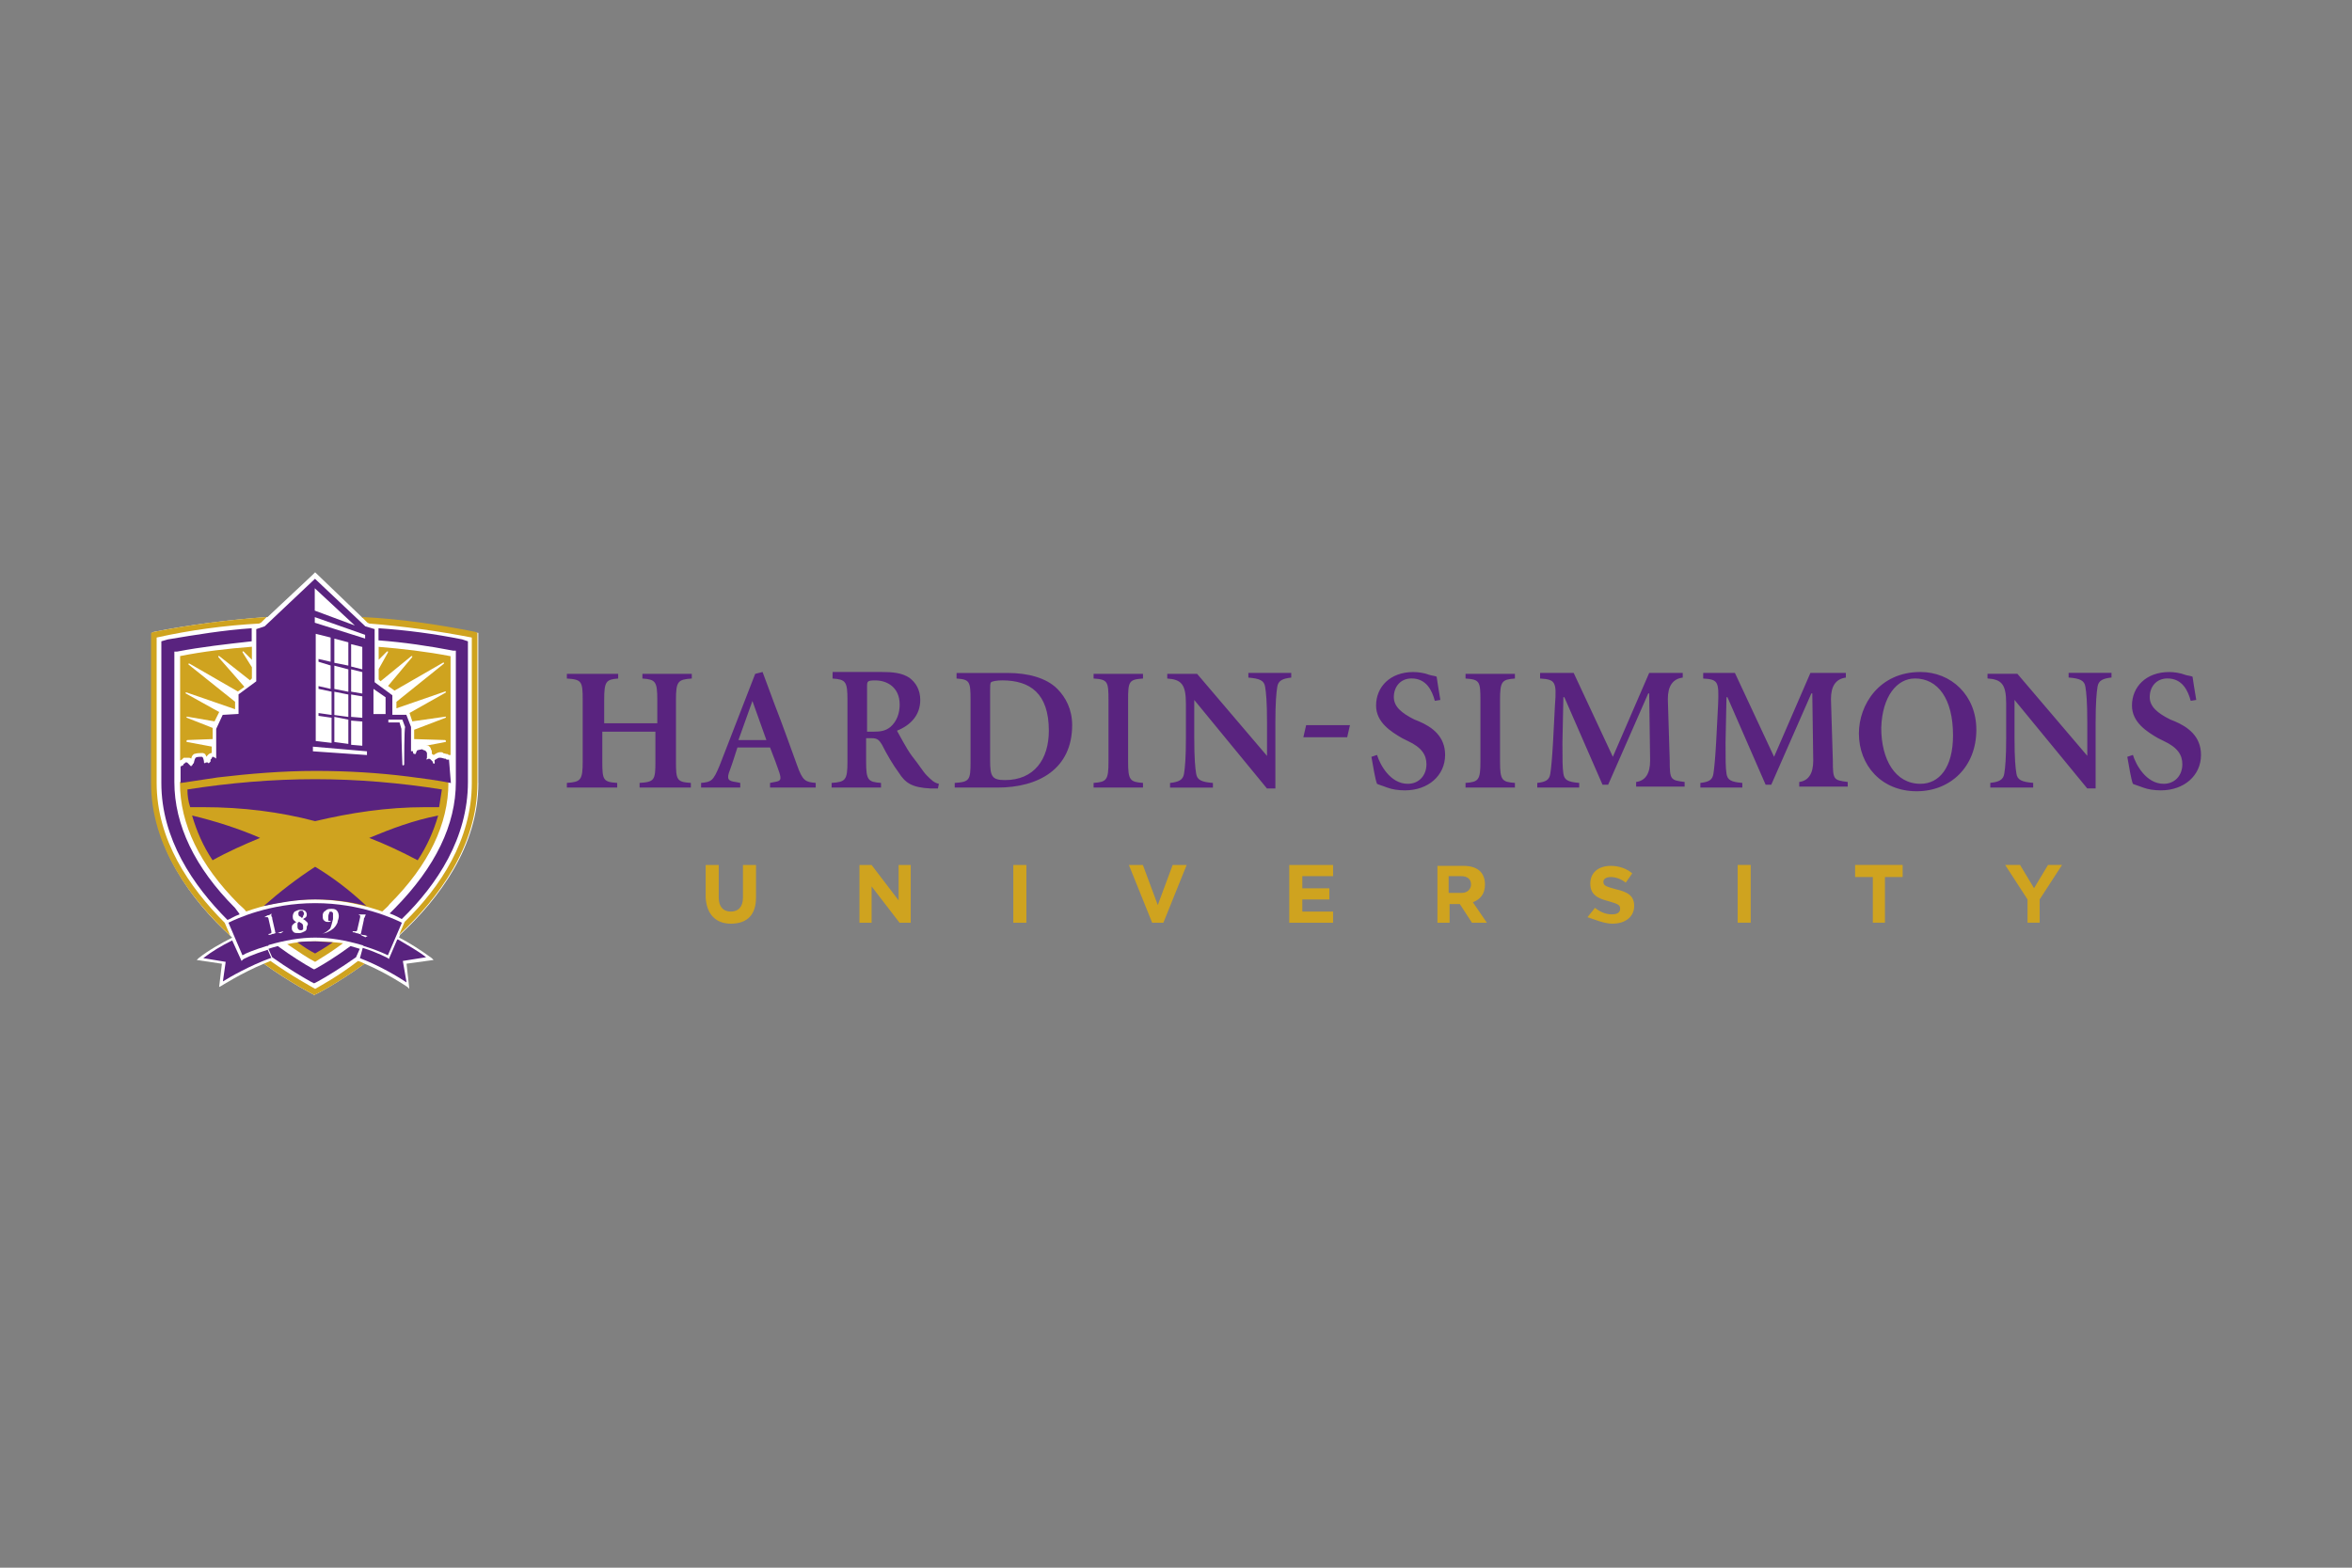 <svg viewBox="0 0 600 400" xmlns="http://www.w3.org/2000/svg" id="Layer_2"><rect x="0" y="0" width="600" height="400" fill="#808080" stroke="none"/><defs><style>.cls-1{fill:none;}.cls-2{fill:#fff;}.cls-3{fill:#cfa31f;}.cls-4{fill:#59237f;}</style></defs><g id="Layer_2-2"><rect height="400" width="600" class="cls-1"></rect><rect height="400" width="600" class="cls-1"></rect><g><path d="M516.99,235.43h3.33v-5.94l5.71-8.8h-3.57l-3.57,5.94-3.57-5.94h-3.8l5.71,8.8v5.94m-39.71,0h3.33v-11.65h4.52v-3.09h-12.13v3.09h4.52v11.65h-.24Zm-34.24,0h3.33v-14.74h-3.33v14.74Zm-31.87,.24c3.09,0,5.47-1.66,5.47-4.52,0-2.62-1.66-3.57-4.76-4.28-2.62-.71-3.09-.95-3.09-1.9,0-.71,.71-1.19,1.9-1.19s2.62,.48,3.8,1.43l1.66-2.38c-1.43-1.19-3.33-1.9-5.47-1.9-3.09,0-5.23,1.66-5.23,4.52s1.9,3.8,4.76,4.52c2.38,.71,2.85,.95,2.85,1.9s-.71,1.43-2.14,1.43c-1.66,0-3.09-.71-4.28-1.66l-1.9,2.38c2.14,.71,4.28,1.66,6.42,1.66m-41.85-7.85v-4.28h3.09c1.66,0,2.62,.71,2.62,2.14,0,1.19-.95,2.14-2.38,2.14h-3.33Zm-3.09,7.61h3.33v-4.76h2.62l3.09,4.76h3.8l-3.57-5.23c1.9-.71,3.09-2.14,3.09-4.52,0-1.43-.48-2.62-1.19-3.33-.95-.95-2.38-1.43-4.28-1.43h-6.66v14.51h-.24Zm-37.57,0h11.18v-2.85h-7.85v-3.09h6.9v-2.85h-6.9v-3.09h7.85v-2.85h-11.18v14.74Zm-34.96,0h2.85l5.94-14.74h-3.57l-3.8,10.23-3.8-10.23h-3.57l5.94,14.74Zm-35.43,0h3.33v-14.74h-3.33v14.74Zm-39.24,0h3.09v-9.27l7.13,9.27h2.85v-14.74h-3.09v9.04l-6.9-9.04h-3.09v14.74h0Zm-32.82,.24c4.04,0,6.42-2.14,6.42-6.66v-8.32h-3.33v8.32c0,2.38-1.19,3.57-3.09,3.57s-3.09-1.19-3.09-3.57v-8.32h-3.33v8.32c.24,4.28,2.62,6.66,6.42,6.66" class="cls-3"></path><path d="M560.27,178.6c-.48-2.62-.71-4.52-.95-5.94-.48-.24-1.19-.24-1.9-.48-1.19-.48-2.85-.71-4.04-.71-5.94,0-9.51,3.8-9.51,8.56,0,4.28,3.8,6.66,6.66,8.32l1.43,.71c3.57,1.66,4.76,3.57,4.76,5.94,0,2.85-1.9,4.99-4.76,4.99-4.52,0-7.13-4.99-7.85-7.37l-1.43,.48c.48,2.62,.95,5.71,1.43,6.9,.48,.24,1.43,.48,2.62,.95s2.85,.71,4.52,.71c5.94,0,10.23-3.8,10.23-9.04,0-4.76-3.33-7.13-6.66-8.56l-1.19-.48c-3.33-1.66-5.23-3.33-5.23-5.71,0-2.62,1.66-4.76,4.52-4.76,3.8,0,5.23,3.09,5.94,5.71l1.43-.24m-53.27-6.66v1.19c3.57,.24,4.76,1.43,4.76,6.42v8.8c0,4.99-.24,7.61-.48,9.04-.24,1.66-1.43,2.14-3.57,2.38v1.19h10.94v-1.19c-2.85-.24-4.04-.71-4.28-2.38-.24-1.43-.48-3.8-.48-9.04v-9.75l18.55,22.59h2.14v-16.88c0-4.99,.24-7.61,.48-9.04,.24-1.66,1.43-2.14,3.57-2.38v-1.19h-10.94v1.19c2.85,.24,4.04,.71,4.28,2.38,.24,1.43,.48,3.8,.48,9.04v8.56l-17.83-20.93h-7.61Zm-18.55,1.19c5.94,0,9.75,5.23,9.75,14.51,0,8.32-3.57,12.37-8.32,12.37-6.42,0-9.99-6.18-9.99-14.27,.24-8.09,4.04-12.6,8.56-12.6m1.43-1.66c-10.46,0-15.69,8.32-15.69,15.69,0,8.09,5.71,14.74,14.74,14.74,8.56,0,15.22-6.18,15.22-15.69,0-8.8-6.42-14.74-14.27-14.74m-55.41,.48v1.19c3.8,.24,4.04,.71,3.8,6.66l-.48,9.27c-.24,4.28-.48,6.9-.71,8.32-.24,1.66-1.19,2.14-3.33,2.38v1.19h10.7v-1.19c-2.85-.24-3.8-.71-4.04-2.38-.24-1.43-.24-3.8-.24-7.85l.24-11.65h.24l9.75,22.35h1.43l10.23-23.3h.24l.24,17.12q0,4.99-3.57,5.47v1.19h12.37v-1.19c-3.57-.48-3.8-.48-3.8-5.47l-.48-15.69q0-4.99,3.8-5.47v-1.19h-9.04l-9.27,21.4-9.99-21.4h-8.09v.24Zm-41.61,0v1.19c3.8,.24,4.28,.71,3.8,6.66l-.48,9.27c-.24,4.28-.48,6.9-.71,8.32-.24,1.66-1.19,2.14-3.33,2.38v1.19h10.7v-1.19c-2.85-.24-3.8-.71-4.04-2.38-.24-1.43-.24-3.8-.24-7.85l.24-11.65h.24l9.75,22.35h1.43l10.23-23.3h.24l.24,17.12q0,4.99-3.57,5.47v1.19h12.37v-1.19c-3.57-.48-3.8-.48-3.8-5.47l-.48-15.69q0-4.99,3.8-5.47v-1.19h-8.56l-9.27,21.4-9.99-21.4h-8.56v.24Zm-19.02,0v1.19c3.57,.24,3.8,.71,3.8,5.47v15.69c0,4.76-.48,5.23-3.8,5.47v1.19h12.6v-1.19c-3.33-.24-3.8-.71-3.8-5.47v-15.69c0-4.76,.48-5.23,3.8-5.47v-1.19h-12.6Zm-6.42,6.66c-.48-2.62-.71-4.52-.95-5.94-.48-.24-1.19-.24-1.9-.48-1.19-.48-2.85-.71-4.04-.71-5.94,0-9.51,3.8-9.51,8.56,0,4.28,3.8,6.66,6.66,8.32l1.43,.71c3.57,1.66,4.76,3.57,4.76,5.94,0,2.85-1.9,4.99-4.76,4.99-4.52,0-7.13-4.99-7.85-7.37l-1.43,.48c.48,2.62,.95,5.71,1.43,6.9,.48,.24,1.43,.48,2.62,.95s2.85,.71,4.52,.71c5.94,0,10.23-3.8,10.23-9.04,0-4.76-3.33-7.13-6.66-8.56l-1.19-.48c-3.33-1.66-5.23-3.33-5.23-5.71,0-2.62,1.66-4.76,4.52-4.76,3.8,0,5.23,3.09,5.94,5.71l1.43-.24h0Zm-34.24,6.42l-.71,3.09h11.18l.71-3.09h-11.18Zm-35.43-13.08v1.19c3.57,.24,4.76,1.43,4.76,6.42v8.8c0,4.99-.24,7.61-.48,9.04-.24,1.66-1.43,2.14-3.57,2.38v1.19h10.94v-1.19c-2.85-.24-4.04-.71-4.28-2.38-.24-1.43-.48-3.8-.48-9.04v-9.75l18.55,22.59h2.14v-16.88c0-4.99,.24-7.61,.48-9.04,.24-1.66,1.43-2.14,3.57-2.38v-1.19h-10.94v1.19c2.85,.24,4.04,.71,4.28,2.38,.24,1.43,.48,3.8,.48,9.04v8.56l-17.83-20.93h-7.61Zm-18.79,0v1.19c3.57,.24,3.8,.71,3.8,5.47v15.69c0,4.76-.48,5.23-3.8,5.47v1.19h12.6v-1.19c-3.33-.24-3.8-.71-3.8-5.47v-15.69c0-4.76,.24-5.23,3.8-5.47v-1.19h-12.6Zm-26.4,4.28c0-1.19,0-1.9,.24-2.14s1.43-.48,2.85-.48c7.13,0,11.89,3.33,11.89,12.84,0,7.37-3.8,12.6-11.18,12.6-3.33,0-3.8-.95-3.8-4.99v-17.83Zm-8.56-4.28v1.19c3.33,.24,3.57,.71,3.57,5.47v15.69c0,4.76-.24,5.23-4.04,5.47v1.19h10.94c10.46,0,19.02-4.76,19.02-15.93,0-4.04-1.66-7.13-3.8-9.27-2.85-2.85-7.61-4.04-12.6-4.04h-13.08v.24Zm-31.63,0v1.19c3.33,.24,3.8,.71,3.8,5.47v15.69c0,4.76-.48,5.23-4.04,5.47v1.19h12.6v-1.19c-3.33-.24-3.8-.71-3.8-5.47v-5.94h1.43c1.43,0,1.9,.48,2.62,1.66,1.19,2.38,2.85,5.23,4.28,7.13,1.66,2.62,3.33,3.8,8.09,4.04h1.9l.24-1.19c-1.19-.24-1.9-.95-3.09-2.14-.95-.95-1.9-2.62-3.8-4.99-1.43-1.9-3.09-5.23-3.8-6.42,3.57-1.43,5.94-4.04,5.94-7.85,0-2.62-1.19-4.52-2.85-5.71-1.9-1.19-4.04-1.43-7.37-1.43h-12.13v.48Zm8.8,3.33c0-1.43,0-1.66,2.14-1.66,2.85,0,6.18,1.66,6.18,6.18,0,2.14-.71,4.28-2.38,5.71-1.19,.95-2.38,1.19-4.28,1.19h-1.66v-11.41Zm-29.25,3.57l3.57,9.99h-7.13l3.57-9.99Zm.71-6.9l-9.04,23.3c-1.66,4.04-2.14,4.28-4.76,4.52v1.19h9.99v-1.19l-1.19-.24c-1.9-.24-2.38-.71-1.43-3.09,.71-1.9,1.43-4.28,1.9-5.71h8.32c.95,2.38,1.9,4.99,2.38,6.42,.48,1.66,.48,2.14-1.19,2.38l-1.19,.24v1.19h11.65v-1.19c-2.62-.24-3.33-.48-4.76-4.52-1.66-4.52-3.57-9.99-5.71-15.46l-3.09-8.32-1.9,.48Zm-48.04,0v1.19c3.8,.24,4.04,.71,4.04,5.47v15.69c0,4.76-.48,5.23-4.04,5.47v1.19h12.84v-1.19c-3.57-.24-3.8-.71-3.8-5.47v-7.61h13.55v7.61c0,4.76-.24,5.23-4.04,5.47v1.19h13.08v-1.19c-3.57-.24-3.8-.71-3.8-5.47v-15.69c0-4.76,.48-5.23,4.04-5.47v-1.19h-12.6v1.19c3.33,.24,3.8,.71,3.8,5.47v5.94h-13.55v-5.94c0-4.76,.48-5.23,3.57-5.47v-1.19h-13.08Z" class="cls-4"></path><path d="M122.01,199.76v-38.29h-.48c-9.51-1.9-19.26-3.33-29.01-3.8l-12.13-11.65-.71,.71-11.41,10.7c-9.75,.71-19.5,1.9-29.01,3.8l-.48,.24v38.29c0,16.41,9.99,29.96,20.21,39.24l.24,.24c-2.85,1.43-6.18,3.33-8.56,5.23l-.48,.48,6.42,.95-.71,5.94,.48-.24s5.23-3.33,10.94-5.71c6.9,4.99,12.6,7.85,12.6,7.85l.24,.24,.24-.24c.24,0,5.71-2.85,12.6-7.85,5.71,2.38,10.94,5.94,10.94,5.94l.48,.48-.71-6.42,6.9-.95-.48-.48c-2.62-1.9-5.47-3.8-8.32-5.23l.24-.71c9.99-9.27,19.98-22.59,19.98-38.76" class="cls-2"></path><path d="M80.39,240.19c-2.62,0-4.99,.24-7.13,.71,2.85,1.9,5.23,3.57,7.13,4.52,1.9-1.19,4.28-2.62,7.13-4.76-2.14-.24-4.52-.48-7.13-.48m0-43.75c-8.56,0-16.88,.48-24.97,1.66-3.33,.48-6.42,.95-9.51,1.43v.24c0,10.46,4.99,20.93,14.98,30.91,.71,.71,1.43,1.19,1.9,1.9,4.04-1.43,10.23-3.09,17.36-3.09s13.32,1.66,17.36,3.09c.71-.71,1.43-1.19,1.9-1.9,9.99-9.99,14.98-20.45,14.98-30.91v-.24c-3.57-.71-7.13-1.19-10.94-1.66-7.13-.95-14.98-1.43-23.07-1.43" class="cls-3"></path><path d="M80.39,229.49c4.99,0,9.51,.71,13.08,1.66-4.04-3.8-8.32-7.13-13.08-9.99-4.76,3.09-9.04,6.42-13.08,9.99,3.57-.71,8.09-1.66,13.08-1.66m0,10.7c-1.66,0-3.09,0-4.52,.24,1.66,1.19,3.09,2.14,4.52,2.85,1.19-.71,2.85-1.66,4.52-2.85-1.43,0-3.09-.24-4.52-.24m13.79-26.4c4.28,1.66,8.32,3.57,12.37,5.71,2.38-3.57,4.04-7.37,5.23-11.41-6.18,1.19-11.89,3.33-17.6,5.71m-42.33-7.85c9.99,0,19.5,1.19,28.54,3.57,9.04-2.14,18.31-3.57,28.06-3.57h3.57c.24-1.43,.48-3.09,.71-4.52-10.46-1.66-21.4-2.62-32.34-2.62s-21.88,.95-32.58,2.62c0,1.66,.24,3.09,.71,4.52h3.33m-2.85,2.14c1.19,4.04,2.85,7.85,5.23,11.41,3.8-2.14,8.09-4.04,12.13-5.71-5.47-2.38-11.41-4.28-17.36-5.71" class="cls-4"></path><path d="M58.28,235.43l3.57,8.32c.71-.48,3.09-1.43,6.18-2.38,.24,0,.48,0,.48-.24,4.04-1.19,8.09-1.9,11.89-1.9s7.85,.71,11.89,1.9q.24,0,.48,.24c3.09,.95,5.23,1.9,6.18,2.38l3.57-8.32c-1.9-.95-10.46-4.99-22.12-4.99s-20.21,4.04-22.12,4.99" class="cls-4"></path><path d="M59.23,239.95c-2.85,1.43-5.23,2.85-7.37,4.52l5.71,.95-.71,4.99c1.9-1.19,6.9-4.04,12.13-5.94h.24l-.95-2.14c-3.8,1.19-6.42,2.38-6.42,2.62l-.24,.24-2.38-5.23m32.58,4.52c4.99,1.9,9.75,4.76,11.89,6.18l-.95-5.47,5.94-.95c-2.14-1.66-4.76-3.09-7.13-4.52h-.24l-2.14,4.99-.24-.24s-2.62-1.43-6.42-2.62l-.71,2.62" class="cls-4"></path><path d="M71.36,238.05h-.95c-.24,0-.24-.24-.24-.48l-.71-3.09c0-.24,0-.48-.24-.71v-.71c-.24,.24-.48,.48-.95,.48-.48,.24-.71,.48-.95,.48h.95s.24,.24,.24,.48l.71,3.09v.48s-.48,.24-.71,.24v.24c.24,0,.48,0,.95-.24,.48,0,.71-.24,.95-.24s.48,0,.95-.24c.48,0,.71-.24,.95-.24q-.71,.71-.95,.48c.24,0,0,0,0,0m6.9-2.85c-.24-.24-.48-.48-.95-.71,.24-.24,.48-.24,.71-.48s.24-.48,.24-.71c0-.48-.24-.71-.48-.95-.48-.24-.71-.24-1.19-.24s-.95,.24-1.43,.48c-.24,.24-.48,.71-.48,1.19,0,.24,0,.71,.24,.95s.48,.48,.71,.48c-.48,.24-.71,.48-.95,.71s-.24,.48-.24,.95,.24,.71,.48,.95,.71,.24,1.43,.24c.48,0,.95-.24,1.43-.48s.48-.71,.48-1.19c.48-.71,.24-.95,0-1.19m-.95-1.43c0,.24-.24,.24-.24,.48-.24-.24-.48-.48-.71-.48-.24-.24-.24-.48-.24-.71s0-.48,.24-.48c0-.24,.24-.24,.48-.24s.48,0,.48,.24c.24,.24,.24,.48,.24,.71,0,0-.24,.24-.24,.48m0,3.33q-.24,.24-.48,.24c-.24,0-.48,0-.71-.24s-.24-.48-.24-.71v-.71c0-.24,.24-.48,.48-.48,.24,.24,.48,.24,.71,.48s.24,.48,.24,.71v.71m8.8-4.52c-.24-.48-.71-.71-1.43-.71s-1.19,0-1.66,.48c-.48,.24-.71,.71-.71,1.19s0,.95,.24,1.19,.48,.48,.95,.48h.48q.24,0,.48-.24h-.48c-.24,0-.24-.24-.24-.24v-.95c0-.48,.24-.71,.24-.95s.24-.24,.48-.24,.48,.24,.48,.48v1.43c-.24,.95-.48,1.9-.71,2.38-.48,.48-.95,.95-2.14,1.43,.48-.24,.95-.24,1.43-.48s.95-.48,1.19-.71c.48-.24,.71-.71,.95-.95,.24-.48,.48-.71,.48-1.19,.48-1.19,.24-1.9,0-2.38m6.9,6.42c-.48-.24-.71-.24-.95-.48,0,0-.24-.24,0-.48l.71-3.33c0-.24,0-.48,.24-.71,0-.24,.24-.48,.24-.71h-1.9c.24,0,.24,.24,.48,.24v.48l-.71,3.09c0,.24-.24,.48-.24,.48h-.95v.24c.24,0,.48,0,.95,.24,.48,0,.71,.24,.95,.24s.48,.24,.95,.24,.71,.24,.95,.24q-.71,.48-.71,.24" class="cls-2"></path><path d="M114.64,193.82h-.71l-.24-.24h-.24l-.95-.24h-.48c-.24,0-.48,.24-.95,.48s0,.48-.24,.95-.48-.48-.48-.48l-.48-.48c-.48-.48-.95,0-.95,0-.24,0,0-.48,0-.48v-1.19l-.24-.48c-.24,0-.24-.24-.48-.24s-.48-.24-.48-.24c-.24,0-1.19,.24-1.19,.24-.24,0-.48,.95-.48,.95h-.48c-.24-.24-.24-.48-.24-.71h-.48v-6.18l-1.19-3.09h-3.57v-4.99l-4.52-3.33v-13.55l-2.38-.71-12.84-12.13-12.84,12.13-2.14,.71v13.32l-4.52,3.33v4.99l-4.04,.24-1.66,3.57v7.61l-.24-.24c-.24,0-.48-.24-.48-.24h-.24l-.24,.48-.24,.24v.48l-.24,.24-.24,.24-.24-.24h-.48l-.24,.24-.24-.24v-.24c0-.24-.24-.95-.24-.95l-.24-.24h-.71s-.71,0-.95,.24-.48,1.43-.48,1.43c0,0-.24,0-.24,.24s-.24,.24-.24,.24c0,0,0,.24-.24,.24l-.71-.71-.24-.24h-.48s0,.24-.24,.24l-.24,.24v.24h-.24l-.24,.24h-.24v4.28c3.09-.48,6.42-.95,9.51-1.43,8.09-.95,16.41-1.66,24.97-1.66,8.09,0,15.93,.48,23.54,1.43,3.8,.48,7.37,.95,10.94,1.66l-.48-5.94m-21.4-31.87v.95l-12.84-4.04v-1.43l12.84,4.52Zm-3.57,20.93v-5.71l2.85,.48v5.47l-2.85-.24Zm2.85,1.19v6.18l-2.85-.24v-6.18l2.85,.24Zm-2.85-7.61v-5.71l2.85,.71v5.47l-2.85-.48Zm0-6.42v-5.71l2.85,.71v5.71l-2.85-.71Zm-4.28,12.37v-5.94l3.57,.71v5.71l-3.57-.48Zm3.57,1.19v6.18l-3.57-.48v-6.42l3.57,.71Zm-3.57-7.85v-5.94l3.57,.95v5.71l-3.57-.71Zm0-6.66v-6.18l3.57,.95v5.94l-3.57-.71Zm-.95,.71v5.94l-3.09-.71v.71l3.33,.71v5.94l-3.33-.48v.71l3.33,.48v6.42l-4.04-.48v-27.35l3.8,.95v6.18l-3.09-.71v.71l3.09,.95Zm6.18-10.23l-10.23-3.8v-5.71l10.23,9.51Zm3.09,33.05l-13.79-.95v-1.19l13.79,1.19v.95Zm1.66-10.46v-6.42l3.09,2.14v4.28h-3.09Zm7.85,12.84c0,.24-.48,.48-.48,0,0-.24-.24-5.94-.24-9.04l-.48-1.66h-2.85v-.71h3.57l.71,1.9c-.24,.24-.24,9.27-.24,9.51" class="cls-4"></path><path d="M45.91,194.06l.48-.24,.48-.48h1.19c.24,0,.48,0,.71,.24,.24-.95,.48-.95,.71-1.19,.24,0,.48-.24,1.66-.24h.71l.48,.24,.24,.48,.24,.24v-.24l.24-.24,.24-.24,.48-.24h.24v-1.66l-6.42-1.19v-.24s0-.24,.24-.24l6.42-.24v-2.85l-6.66-2.62v-.24h.24l6.9,1.19,1.19-2.38-8.56-4.76v-.24h.24l12.37,4.28v-1.9l-11.89-9.51v-.24h.24l12.37,7.13,1.66-1.19-6.66-7.61v-.24h.24l7.85,6.18,.48-.48v-2.85l-2.38-3.8v-.24h.24l2.14,2.14v-3.33c-6.18,.48-12.37,1.19-18.31,2.38v26.63m50.65-29.01v3.33l2.14-2.14h.24v.24l-2.38,4.28v2.62l.48,.48,7.85-6.42h.24v.24l-6.18,7.37,1.66,1.19,12.37-7.13h.24v.24l-12.13,9.75v1.66l12.37-4.28h.24v.24l-9.27,5.23,.71,2.14,8.32-1.19h.24v.24l-8.09,3.09v2.38l7.85,.24s.24,0,.24,.24v.24l-4.99,.95h.48c.48,.24,.71,.71,.71,.95,.24,.24,.24,.71,.24,1.19,.24,0,.24,.24,.48,.24,.71-.48,1.19-.71,1.66-.71,.24,0,.71,0,.71,.24l.95,.24h.24l.24,.24h.48v-25.21c-6.18-1.19-12.37-1.9-18.31-2.38" class="cls-3"></path><path d="M41.16,163.62v36.15c0,14.27,8.09,26.16,16.88,34.96,.71-.24,1.66-.95,3.09-1.43-.24-.48-.71-.95-1.19-1.66-10.23-10.23-15.46-21.16-15.46-32.1v-33.29h.71c6.18-1.19,12.6-1.9,19.02-2.62v-3.33c-7.13,.48-14.27,1.66-21.4,2.85l-1.66,.48m76.81-.48c-7.13-1.43-14.27-2.38-21.4-2.85v3.09c6.42,.48,12.84,1.43,19.02,2.62h.71v33.53c0,10.94-5.23,21.64-15.46,32.1l-1.43,1.43c1.43,.48,2.62,1.19,3.09,1.43,9.04-8.8,16.88-20.69,16.88-34.96v-35.91l-1.43-.48Zm-26.16,78.95c-.71-.24-1.66-.48-2.38-.71-3.57,2.62-6.66,4.52-8.8,5.71l-.48,.24-.48-.24c-2.14-1.19-5.23-3.09-8.8-5.71-.95,.24-1.66,.48-2.38,.71l.95,2.14c4.04,2.85,7.61,4.99,9.75,6.18l.95,.48,.95-.48c2.14-1.19,5.71-3.33,9.75-6.18l.95-2.14" class="cls-4"></path><path d="M39.25,161.24l-.71,.24v38.29c0,16.41,10.23,29.72,20.21,39l-1.43-3.33c-9.04-9.04-17.36-21.16-17.36-35.67v-37.1c8.56-1.9,17.36-3.09,26.16-3.57l.48-.24,1.43-1.43c-9.75,.71-19.26,1.9-28.77,3.8m82.04,0c-9.51-1.9-19.26-3.33-29.01-3.8l1.43,1.43,.48,.24c8.8,.71,17.6,1.9,26.16,3.57v37.1c0,14.51-8.09,26.63-17.12,35.43l-1.43,3.33c9.99-9.27,19.98-22.59,19.98-38.76v-38.29l-.48-.24Zm-40.9,91.08c-1.19-.71-5.71-3.09-11.41-7.13-.48,.24-1.19,.48-1.66,.71,6.9,4.99,12.6,7.85,12.6,7.85l.24,.24,.24-.24c.24,0,5.71-2.85,12.6-7.85-.48-.24-.95-.48-1.66-.71-5.23,4.04-9.75,6.42-10.94,7.13" class="cls-3"></path></g></g></svg>